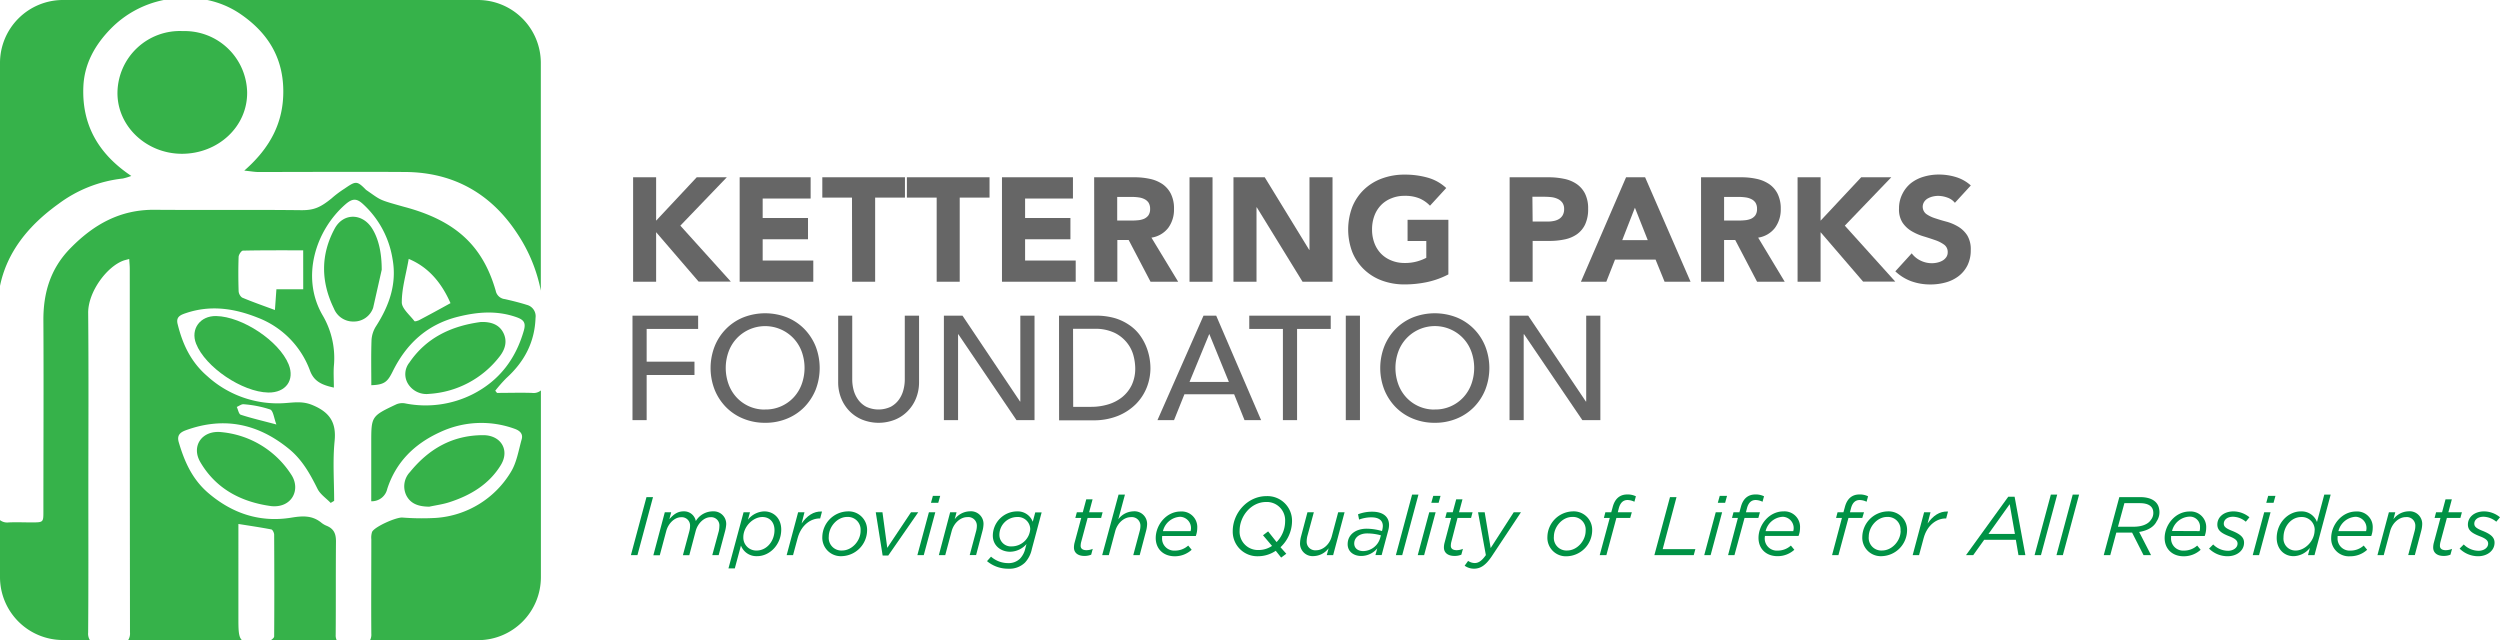 <svg xmlns="http://www.w3.org/2000/svg" viewBox="0 0 723.57 185.26"><defs><style>.cls-1{fill:#666;}.cls-2{fill:#009245;}.cls-3{fill:#36b24a;}</style></defs><g id="Layer_2" data-name="Layer 2"><g id="Layer_1-2" data-name="Layer 1"><path class="cls-1" d="M183.24,51.31h6.66V63.87l11.75-12.56h8.71l-13.45,14,14.61,16.19H202.2L189.9,67.2V81.55h-6.66Z"/><path class="cls-1" d="M214.08,51.31h20.54v6.15H220.74V63.1h13.12v6.15H220.74V75.4h14.65v6.15H214.08Z"/><path class="cls-1" d="M246.59,57.2H238V51.31h23.92V57.2h-8.63V81.55h-6.66Z"/><path class="cls-1" d="M271.1,57.2h-8.62V51.31H286.4V57.2h-8.63V81.55H271.1Z"/><path class="cls-1" d="M290,51.31h20.54v6.15H296.69V63.1h13.12v6.15H296.69V75.4h14.65v6.15H290Z"/><path class="cls-1" d="M316.68,51.31h11.71a20.72,20.72,0,0,1,4.38.45,10.37,10.37,0,0,1,3.63,1.49,7.53,7.53,0,0,1,2.47,2.82,9.46,9.46,0,0,1,.92,4.42,8.89,8.89,0,0,1-1.66,5.45,7.54,7.54,0,0,1-4.87,2.84L341,81.55h-8l-6.33-12.09h-3.28V81.55h-6.67Zm6.67,12.52h3.93c.59,0,1.23,0,1.9-.07a5.93,5.93,0,0,0,1.81-.38,3.21,3.21,0,0,0,1.35-1,3.07,3.07,0,0,0,.53-1.92,3.24,3.24,0,0,0-.47-1.84,3.13,3.13,0,0,0-1.19-1,5.26,5.26,0,0,0-1.67-.49A13,13,0,0,0,327.7,57h-4.35Z"/><path class="cls-1" d="M344.28,51.31h6.66V81.55h-6.66Z"/><path class="cls-1" d="M357,51.31h9.05l12.86,21H379v-21h6.67V81.55H377L363.75,60h-.08V81.55H357Z"/><path class="cls-1" d="M419.2,79.42a24.35,24.35,0,0,1-6.15,2.22,31.7,31.7,0,0,1-6.54.68A18.61,18.61,0,0,1,400,81.21,14.89,14.89,0,0,1,394.81,78a14.49,14.49,0,0,1-3.4-5,18.5,18.5,0,0,1,0-13.16,14.49,14.49,0,0,1,3.4-5A14.89,14.89,0,0,1,400,51.65a18.61,18.61,0,0,1,6.53-1.11,24,24,0,0,1,6.69.88,13,13,0,0,1,5.36,3l-4.7,5.12a9.27,9.27,0,0,0-3.08-2.13,10.8,10.8,0,0,0-4.27-.73,9.77,9.77,0,0,0-3.86.73,8.49,8.49,0,0,0-3,2,8.87,8.87,0,0,0-1.9,3.09,11.23,11.23,0,0,0-.66,3.89,11.1,11.1,0,0,0,.66,3.91,8.92,8.92,0,0,0,1.9,3.08,8.6,8.6,0,0,0,3,2,9.77,9.77,0,0,0,3.86.73,12.61,12.61,0,0,0,3.76-.49,14.13,14.13,0,0,0,2.52-1V69.76h-5.42V63.61H419.2Z"/><path class="cls-1" d="M436.93,51.31h11.23a21.72,21.72,0,0,1,4.44.43,10,10,0,0,1,3.66,1.47A7.44,7.44,0,0,1,458.73,56a9.54,9.54,0,0,1,.92,4.46,10.33,10.33,0,0,1-.85,4.45,7.29,7.29,0,0,1-2.35,2.86,9.43,9.43,0,0,1-3.55,1.51,20.61,20.61,0,0,1-4.44.45h-4.87V81.55h-6.66Zm6.66,12.81H448a8.12,8.12,0,0,0,1.73-.17,4.5,4.5,0,0,0,1.5-.57,3.08,3.08,0,0,0,1.07-1.11,3.53,3.53,0,0,0,.4-1.78,3.06,3.06,0,0,0-.53-1.86,3.48,3.48,0,0,0-1.37-1.08,5.92,5.92,0,0,0-1.86-.5,19.21,19.21,0,0,0-2-.1h-3.42Z"/><path class="cls-1" d="M470.63,51.31h5.51L489.3,81.55h-7.52l-2.61-6.41H467.43l-2.52,6.41h-7.35Zm2.56,8.8-3.67,9.4h7.39Z"/><path class="cls-1" d="M492.33,51.31H504a20.58,20.58,0,0,1,4.38.45A10.37,10.37,0,0,1,512,53.25a7.46,7.46,0,0,1,2.48,2.82,9.58,9.58,0,0,1,.92,4.42,8.9,8.9,0,0,1-1.67,5.45,7.51,7.51,0,0,1-4.87,2.84l7.69,12.77h-8l-6.33-12.09H499V81.55h-6.66ZM499,63.83h3.93c.6,0,1.24,0,1.9-.07a6,6,0,0,0,1.82-.38,3.21,3.21,0,0,0,1.35-1,3.07,3.07,0,0,0,.53-1.92,3.24,3.24,0,0,0-.47-1.84,3.09,3.09,0,0,0-1.2-1,5.2,5.2,0,0,0-1.66-.49,13,13,0,0,0-1.84-.13H499Z"/><path class="cls-1" d="M520.27,51.31h6.66V63.87l11.75-12.56h8.71l-13.45,14,14.6,16.19h-9.31L526.93,67.2V81.55h-6.66Z"/><path class="cls-1" d="M565.8,58.7a4.77,4.77,0,0,0-2.2-1.52,8,8,0,0,0-2.62-.49,7.11,7.11,0,0,0-1.5.17,5.62,5.62,0,0,0-1.45.54,3.05,3.05,0,0,0-1.11,1,2.64,2.64,0,0,0,.6,3.54,9.39,9.39,0,0,0,2.58,1.24c1,.34,2.16.69,3.35,1a13.6,13.6,0,0,1,3.36,1.45,8,8,0,0,1,2.58,2.52,7.7,7.7,0,0,1,1,4.23,9.8,9.8,0,0,1-.94,4.4,9,9,0,0,1-2.55,3.12,10.83,10.83,0,0,1-3.71,1.83,16.3,16.3,0,0,1-4.47.6,16.12,16.12,0,0,1-5.46-.9,13.53,13.53,0,0,1-4.7-2.9l4.74-5.21a6.89,6.89,0,0,0,2.58,2.11,7.38,7.38,0,0,0,3.23.75,7.12,7.12,0,0,0,1.64-.19,5.27,5.27,0,0,0,1.5-.58,3.36,3.36,0,0,0,1.07-1,2.46,2.46,0,0,0,.4-1.41,2.58,2.58,0,0,0-1-2.16,9.66,9.66,0,0,0-2.63-1.34q-1.59-.56-3.42-1.11a15.43,15.43,0,0,1-3.42-1.5,8.16,8.16,0,0,1-2.62-2.48,7,7,0,0,1-1-4.05,9.12,9.12,0,0,1,1-4.28A9.31,9.31,0,0,1,553.09,53a11,11,0,0,1,3.7-1.86,15.18,15.18,0,0,1,4.31-.62,16.82,16.82,0,0,1,5,.73,11.36,11.36,0,0,1,4.31,2.43Z"/><path class="cls-1" d="M183.06,91.36h19V95.2h-14.9v9.48H201v3.85H187.16V121.6h-4.1Z"/><path class="cls-1" d="M221.46,122.37a16.36,16.36,0,0,1-6.37-1.22,14.87,14.87,0,0,1-5-3.35,15.44,15.44,0,0,1-3.25-5,17.3,17.3,0,0,1,0-12.56,15.24,15.24,0,0,1,3.25-5,14.9,14.9,0,0,1,5-3.36,17.35,17.35,0,0,1,12.73,0,14.84,14.84,0,0,1,5,3.36,15.56,15.56,0,0,1,3.25,5,17.44,17.44,0,0,1,0,12.56,15.77,15.77,0,0,1-3.25,5,14.82,14.82,0,0,1-5,3.35A16.31,16.31,0,0,1,221.46,122.37Zm0-3.85a11,11,0,0,0,8.28-3.54,11.31,11.31,0,0,0,2.31-3.83,13.9,13.9,0,0,0,0-9.35A11.27,11.27,0,0,0,229.74,98a11.31,11.31,0,0,0-16.57,0,11.27,11.27,0,0,0-2.31,3.82,13.9,13.9,0,0,0,0,9.35,11.31,11.31,0,0,0,2.31,3.83,11,11,0,0,0,8.29,3.54Z"/><path class="cls-1" d="M246.66,91.36v18.53a12.15,12.15,0,0,0,.38,2.93,8.5,8.5,0,0,0,1.29,2.8,6.9,6.9,0,0,0,2.35,2.09,8.34,8.34,0,0,0,7.17,0,7,7,0,0,0,2.35-2.09,8.28,8.28,0,0,0,1.28-2.8,11.7,11.7,0,0,0,.39-2.93V91.36H266v19.18a12.37,12.37,0,0,1-.9,4.8,11.32,11.32,0,0,1-2.48,3.74,10.82,10.82,0,0,1-3.71,2.43,12.81,12.81,0,0,1-9.23,0,11,11,0,0,1-3.72-2.43,11.29,11.29,0,0,1-2.47-3.74,12.37,12.37,0,0,1-.9-4.8V91.36Z"/><path class="cls-1" d="M273.19,91.36h5.38l16.66,24.86h.08V91.36h4.11V121.6H294.2L277.37,96.74h-.08V121.6h-4.1Z"/><path class="cls-1" d="M306.51,91.36h10.55a19.65,19.65,0,0,1,5.61.72,14.88,14.88,0,0,1,4.19,2,12.5,12.5,0,0,1,2.95,2.79,15.5,15.5,0,0,1,1.86,3.25,16.79,16.79,0,0,1,1,3.33,17.48,17.48,0,0,1,.3,3.08,15.29,15.29,0,0,1-1.07,5.62,14.3,14.3,0,0,1-3.16,4.82,15.76,15.76,0,0,1-5.19,3.4,18.71,18.71,0,0,1-7.16,1.28h-9.86Zm4.1,26.39h5.17a16.93,16.93,0,0,0,4.93-.7,12,12,0,0,0,4.08-2.11,10.2,10.2,0,0,0,2.78-3.53,11.22,11.22,0,0,0,1-4.93,15,15,0,0,0-.47-3.4,10,10,0,0,0-1.77-3.69,10.46,10.46,0,0,0-3.61-3,12.81,12.81,0,0,0-6-1.22h-6.15Z"/><path class="cls-1" d="M348.33,91.36H352L365,121.6H360.2l-3-7.48h-14.4l-3,7.48H335Zm7.34,19.18L350,96.65H350l-5.72,13.89Z"/><path class="cls-1" d="M371.31,95.2h-9.74V91.36h23.58V95.2h-9.74v26.4h-4.1Z"/><path class="cls-1" d="M389.51,91.36h4.1V121.6h-4.1Z"/><path class="cls-1" d="M415.26,122.37a16.35,16.35,0,0,1-6.36-1.22,14.82,14.82,0,0,1-5-3.35,15.58,15.58,0,0,1-3.24-5,17.3,17.3,0,0,1,0-12.56,15.37,15.37,0,0,1,3.24-5,14.84,14.84,0,0,1,5-3.36,17.35,17.35,0,0,1,12.73,0,14.9,14.9,0,0,1,5,3.36,15.24,15.24,0,0,1,3.25,5,17.3,17.3,0,0,1,0,12.56,15.44,15.44,0,0,1-3.25,5,14.87,14.87,0,0,1-5,3.35A16.36,16.36,0,0,1,415.26,122.37Zm0-3.85a11,11,0,0,0,8.29-3.54,11.31,11.31,0,0,0,2.31-3.83,13.9,13.9,0,0,0,0-9.35,11.13,11.13,0,0,0-5.9-6.41A11.29,11.29,0,0,0,407,98a11.27,11.27,0,0,0-2.31,3.82,13.9,13.9,0,0,0,0,9.35A11.31,11.31,0,0,0,407,115a11,11,0,0,0,8.28,3.54Z"/><path class="cls-1" d="M436.92,91.36h5.38L459,116.22h.09V91.36h4.1V121.6h-5.21L441.11,96.74H441V121.6h-4.1Z"/><path class="cls-2" d="M187.11,143.88H189l-4.51,16.8H182.6Z"/><path class="cls-2" d="M192.41,148.27h1.85l-.53,2C194.86,149,196,148,197.86,148a3.45,3.45,0,0,1,3.53,2.81,5.75,5.75,0,0,1,5-2.81,3.62,3.62,0,0,1,3.79,3.84,10.18,10.18,0,0,1-.33,1.92L208,160.68h-1.85l1.9-7a7.42,7.42,0,0,0,.16-1.4,2.38,2.38,0,0,0-2.56-2.59c-1.83,0-3.68,1.71-4.3,4l-1.85,7h-1.85l1.88-7a5.62,5.62,0,0,0,.19-1.4,2.4,2.4,0,0,0-2.59-2.59c-1.83,0-3.68,1.71-4.3,4l-1.87,7H189.1Z"/><path class="cls-2" d="M215.21,148.27h1.85l-.58,2.14a6.26,6.26,0,0,1,4.71-2.4c2.81,0,4.92,2.08,4.92,5.25,0,4.4-3.34,7.71-7,7.71a4.78,4.78,0,0,1-4.66-3.07l-1.78,6.62h-1.84Zm8.95,5.16c0-2.3-1.41-3.79-3.5-3.79-2.76,0-5.52,2.81-5.52,5.83a3.74,3.74,0,0,0,3.84,3.87C221.93,159.34,224.16,156.6,224.16,153.43Z"/><path class="cls-2" d="M231,148.27h1.84l-.83,3.24c1.51-2.16,3.43-3.6,5.9-3.46l-.53,2h-.12c-2.71,0-5.42,2-6.41,5.73l-1.32,4.9h-1.85Z"/><path class="cls-2" d="M238,155.4a7.53,7.53,0,0,1,7.3-7.39,5.34,5.34,0,0,1,5.66,5.54,7.56,7.56,0,0,1-7.32,7.42A5.35,5.35,0,0,1,238,155.4Zm11.07-1.78a3.67,3.67,0,0,0-3.89-4c-2.86,0-5.31,2.83-5.31,5.71a3.65,3.65,0,0,0,3.89,4C246.56,159.31,249.08,156.58,249.08,153.62Z"/><path class="cls-2" d="M253.47,148.27h1.94l1.39,10.3,6.87-10.3h2.09l-8.67,12.51h-1.63Z"/><path class="cls-2" d="M268.85,148.27h1.85l-3.34,12.41h-1.85Zm1.15-4.75h2.12l-.56,2h-2.11Z"/><path class="cls-2" d="M275,148.27h1.85l-.53,2a5.63,5.63,0,0,1,4.33-2.28,3.64,3.64,0,0,1,4,3.84,8.19,8.19,0,0,1-.32,1.92l-1.82,6.91h-1.85l1.87-7a5.63,5.63,0,0,0,.2-1.4,2.48,2.48,0,0,0-2.79-2.59c-1.92,0-3.84,1.66-4.49,4l-1.87,7h-1.85Z"/><path class="cls-2" d="M285.67,162.41l1.16-1.3a7.49,7.49,0,0,0,4.89,1.87,4.7,4.7,0,0,0,3.48-1.27,6.25,6.25,0,0,0,1.56-3l.34-1.25a6.45,6.45,0,0,1-4.75,2.23c-2.6,0-5-1.7-5-4.68a7.07,7.07,0,0,1,7-7,4.65,4.65,0,0,1,4.56,3l.72-2.71h1.85l-2.84,10.63a8.12,8.12,0,0,1-2,3.92,6.42,6.42,0,0,1-4.8,1.75A9.46,9.46,0,0,1,285.67,162.41Zm12.51-9.27a3.57,3.57,0,0,0-3.82-3.5,5.17,5.17,0,0,0-5.11,5.16,3.33,3.33,0,0,0,3.62,3.34A5.39,5.39,0,0,0,298.18,153.14Z"/><path class="cls-2" d="M310.83,158.45a6.09,6.09,0,0,1,.16-1.3l1.95-7.25h-1.71l.44-1.63h1.72l1-3.74h1.83l-1,3.74h3.91l-.43,1.63h-3.91l-1.92,7.16a5.76,5.76,0,0,0-.1.91c0,.86.65,1.27,1.7,1.27a4.89,4.89,0,0,0,1.8-.38l-.45,1.68a5,5,0,0,1-2,.36C312.07,160.9,310.83,160.06,310.83,158.45Z"/><path class="cls-2" d="M323.74,143.16h1.85l-1.92,7.13A5.6,5.6,0,0,1,328,148a3.64,3.64,0,0,1,4,3.84,8.19,8.19,0,0,1-.32,1.92l-1.82,6.91H328l1.87-7a5.63,5.63,0,0,0,.2-1.4,2.48,2.48,0,0,0-2.79-2.59c-1.92,0-3.84,1.66-4.49,4l-1.87,7H319Z"/><path class="cls-2" d="M336.34,155.62a3.5,3.5,0,0,0,3.74,3.74,5.65,5.65,0,0,0,3.82-1.46l1,1.22A7.16,7.16,0,0,1,340,161c-3.29,0-5.5-2.14-5.5-5.28,0-3.79,3.07-7.68,7.22-7.68a4.5,4.5,0,0,1,4.8,4.75,6.68,6.68,0,0,1-.43,2.35h-9.72A4.35,4.35,0,0,0,336.34,155.62Zm8.25-1.9a3.27,3.27,0,0,0-3-4.15,5.4,5.4,0,0,0-5,4.15Z"/><path class="cls-2" d="M369.24,159.41a9.13,9.13,0,0,1-5.09,1.58,7.11,7.11,0,0,1-7.36-7.29c0-5.19,4.24-10.11,9.79-10.11a7.12,7.12,0,0,1,7.37,7.27,10.43,10.43,0,0,1-3.34,7.52l1.68,1.89-1.49,1.11ZM368.16,158l-2.61-3.08,1.48-1.12,2.45,3.09a8.6,8.6,0,0,0,2.47-6,5.3,5.3,0,0,0-5.49-5.6c-4.39,0-7.68,4.13-7.68,8.31a5.3,5.3,0,0,0,5.49,5.59A6.85,6.85,0,0,0,368.16,158Z"/><path class="cls-2" d="M376.27,157.1a8.7,8.7,0,0,1,.31-1.92l1.83-6.91h1.85l-1.9,7a7.44,7.44,0,0,0-.17,1.4,2.47,2.47,0,0,0,2.76,2.59c1.92,0,3.87-1.66,4.49-4l1.87-7h1.85l-3.31,12.41H384l.55-2a5.63,5.63,0,0,1-4.34,2.28A3.64,3.64,0,0,1,376.27,157.1Z"/><path class="cls-2" d="M390.05,157.51c0-2.78,2.33-4.49,5.52-4.49a16.42,16.42,0,0,1,4.42.68l.07-.29a5.33,5.33,0,0,0,.17-1.16c0-1.6-1.11-2.52-3.36-2.52a10.38,10.38,0,0,0-3.51.65l-.31-1.53a11.19,11.19,0,0,1,4.1-.75c3.12,0,4.88,1.44,4.88,3.84a6.26,6.26,0,0,1-.27,1.71l-1.87,7h-1.8l.53-1.94a6,6,0,0,1-4.63,2.2C391.9,160.94,390.05,159.72,390.05,157.51Zm9.38-1.7.24-.87a14.91,14.91,0,0,0-4-.55c-2.21,0-3.72,1.2-3.72,2.91,0,1.32,1,2.2,2.64,2.2A5.21,5.21,0,0,0,399.43,155.81Z"/><path class="cls-2" d="M408.7,143.16h1.84l-4.7,17.52H404Z"/><path class="cls-2" d="M413.66,148.27h1.85l-3.33,12.41h-1.85Zm1.16-4.75h2.11l-.55,2h-2.12Z"/><path class="cls-2" d="M417.91,158.45a5.51,5.51,0,0,1,.17-1.3L420,149.9h-1.7l.43-1.63h1.73l1-3.74h1.82l-1,3.74h3.92l-.43,1.63h-3.92L420,157.06a5.72,5.72,0,0,0-.09.91c0,.86.64,1.27,1.7,1.27a4.93,4.93,0,0,0,1.8-.38l-.46,1.68a5,5,0,0,1-2,.36C419.16,160.9,417.91,160.06,417.91,158.45Z"/><path class="cls-2" d="M423.91,163.73l1-1.39a3.52,3.52,0,0,0,1.9.62c1.05,0,2-.55,3.24-2.3l-2.26-12.39h1.92l1.73,10.35,6.67-10.35h2.09l-8.5,12.82c-1.75,2.57-3.24,3.5-5.09,3.5A4.58,4.58,0,0,1,423.91,163.73Z"/><path class="cls-2" d="M447.86,155.4a7.53,7.53,0,0,1,7.3-7.39,5.34,5.34,0,0,1,5.66,5.54A7.56,7.56,0,0,1,453.5,161,5.35,5.35,0,0,1,447.86,155.4Zm11.07-1.78a3.67,3.67,0,0,0-3.89-4c-2.86,0-5.3,2.83-5.3,5.71a3.65,3.65,0,0,0,3.88,4C456.41,159.31,458.93,156.58,458.93,153.62Z"/><path class="cls-2" d="M465.91,149.9h-1.7l.43-1.63h1.7l.41-1.49c.65-2.49,2.11-3.67,4.25-3.67a5.4,5.4,0,0,1,2.47.53l-.43,1.58a4.64,4.64,0,0,0-2-.5c-1.18,0-2.06.72-2.5,2.35l-.31,1.2h4.06l-.46,1.63h-4l-2.9,10.78H463Z"/><path class="cls-2" d="M483.34,143.88h1.89l-4,15.05h9.46l-.48,1.75H478.82Z"/><path class="cls-2" d="M496.58,148.27h1.85l-3.33,12.41h-1.85Zm1.16-4.75h2.11l-.55,2h-2.12Z"/><path class="cls-2" d="M503,149.9h-1.71l.43-1.63h1.71l.41-1.49c.64-2.49,2.11-3.67,4.24-3.67a5.45,5.45,0,0,1,2.48.53l-.44,1.58a4.64,4.64,0,0,0-2-.5c-1.17,0-2.06.72-2.49,2.35l-.31,1.2h4.05l-.45,1.63h-4L502,160.68h-1.85Z"/><path class="cls-2" d="M510.77,155.62a3.5,3.5,0,0,0,3.74,3.74,5.65,5.65,0,0,0,3.82-1.46l1,1.22a7.16,7.16,0,0,1-4.87,1.85c-3.29,0-5.5-2.14-5.5-5.28,0-3.79,3.07-7.68,7.22-7.68a4.5,4.5,0,0,1,4.8,4.75,6.68,6.68,0,0,1-.43,2.35h-9.72A4.35,4.35,0,0,0,510.77,155.62Zm8.25-1.9a3.27,3.27,0,0,0-3-4.15,5.4,5.4,0,0,0-5,4.15Z"/><path class="cls-2" d="M533.11,149.9h-1.7l.43-1.63h1.7l.41-1.49c.65-2.49,2.11-3.67,4.25-3.67a5.4,5.4,0,0,1,2.47.53l-.43,1.58a4.64,4.64,0,0,0-2-.5c-1.18,0-2.07.72-2.5,2.35l-.31,1.2h4.06L539,149.9h-4l-2.91,10.78h-1.84Z"/><path class="cls-2" d="M539,155.4a7.53,7.53,0,0,1,7.29-7.39,5.35,5.35,0,0,1,5.67,5.54,7.56,7.56,0,0,1-7.32,7.42A5.35,5.35,0,0,1,539,155.4Zm11.06-1.78a3.66,3.66,0,0,0-3.89-4c-2.85,0-5.3,2.83-5.3,5.71a3.65,3.65,0,0,0,3.89,4C547.58,159.31,550.1,156.58,550.1,153.62Z"/><path class="cls-2" d="M556.89,148.27h1.85l-.84,3.24c1.51-2.16,3.43-3.6,5.91-3.46l-.53,2h-.12c-2.71,0-5.43,2-6.41,5.73l-1.32,4.9h-1.85Z"/><path class="cls-2" d="M581.25,143.76h1.83l3.12,16.92h-2l-.76-4.44h-9.17l-3.17,4.44h-2.09Zm1.92,10.78-1.51-8.62-6.14,8.62Z"/><path class="cls-2" d="M593.57,143.16h1.84l-4.7,17.52h-1.85Z"/><path class="cls-2" d="M599.9,143.16h1.85l-4.7,17.52H595.2Z"/><path class="cls-2" d="M613.39,143.88h6.05c3.21,0,5.18,1.29,5.49,3.53a4.68,4.68,0,0,1-.74,3.48c-.79,1.63-2.62,2.69-5.06,3.07l3.45,6.72H620.4l-3.31-6.53h-4.57l-1.75,6.53h-1.89Zm4.15,8.57c2.45,0,4.23-.77,5-2a3.14,3.14,0,0,0,.67-2.35c-.12-1.53-1.39-2.47-3.84-2.47h-4.51L613,152.45Z"/><path class="cls-2" d="M628.37,155.62a3.5,3.5,0,0,0,3.74,3.74,5.65,5.65,0,0,0,3.82-1.46l1,1.22A7.17,7.17,0,0,1,632,161c-3.29,0-5.49-2.14-5.49-5.28,0-3.79,3.07-7.68,7.22-7.68a4.5,4.5,0,0,1,4.8,4.75,6.91,6.91,0,0,1-.43,2.35h-9.72A4.35,4.35,0,0,0,628.37,155.62Zm8.25-1.9a3.21,3.21,0,0,0,.12-1,2.92,2.92,0,0,0-3.09-3.19,5.42,5.42,0,0,0-5,4.15Z"/><path class="cls-2" d="M639.36,158.78l1.2-1.2a6.06,6.06,0,0,0,4.32,1.83c1.41,0,2.73-.82,2.73-2.07,0-.81-.55-1.41-2.35-2.11-2.23-.86-3.5-1.68-3.5-3.41,0-2.11,1.82-3.81,4.7-3.81a7.38,7.38,0,0,1,4.59,1.7L650,151a6,6,0,0,0-3.68-1.44c-1.75,0-2.69.94-2.69,2,0,.82.51,1.35,2.48,2.11,2.23.92,3.38,1.8,3.38,3.41,0,2.31-2.11,3.91-4.75,3.91A7.61,7.61,0,0,1,639.36,158.78Z"/><path class="cls-2" d="M655.32,148.27h1.84l-3.33,12.41H652Zm1.15-4.75h2.11l-.55,2h-2.11Z"/><path class="cls-2" d="M658.94,155.71c0-4.39,3.34-7.7,7-7.7a4.75,4.75,0,0,1,4.66,3.07l2.11-7.92h1.85l-4.68,17.52H668l.55-2.11a6.18,6.18,0,0,1-4.68,2.4C661.05,161,658.94,158.86,658.94,155.71Zm11-2.23a3.72,3.72,0,0,0-3.84-3.84c-3,0-5.19,2.74-5.19,5.9a3.46,3.46,0,0,0,3.51,3.8C667.15,159.34,669.91,156.53,669.91,153.48Z"/><path class="cls-2" d="M676.56,155.62a3.5,3.5,0,0,0,3.74,3.74,5.65,5.65,0,0,0,3.82-1.46l1,1.22A7.17,7.17,0,0,1,680.2,161a5.11,5.11,0,0,1-5.49-5.28c0-3.79,3.07-7.68,7.22-7.68a4.5,4.5,0,0,1,4.8,4.75,6.68,6.68,0,0,1-.43,2.35h-9.72A4.35,4.35,0,0,0,676.56,155.62Zm8.25-1.9a3.27,3.27,0,0,0-3-4.15,5.42,5.42,0,0,0-5,4.15Z"/><path class="cls-2" d="M691.41,148.27h1.85l-.53,2a5.63,5.63,0,0,1,4.32-2.28,3.64,3.64,0,0,1,4,3.84,8.15,8.15,0,0,1-.31,1.92l-1.82,6.91H697l1.87-7a5.62,5.62,0,0,0,.19-1.4,2.47,2.47,0,0,0-2.78-2.59c-1.92,0-3.84,1.66-4.49,4l-1.87,7H688.1Z"/><path class="cls-2" d="M704.23,158.45a5.51,5.51,0,0,1,.17-1.3l1.94-7.25h-1.7l.43-1.63h1.73l1-3.74h1.83l-1,3.74h3.91l-.43,1.63h-3.91l-1.92,7.16a5.76,5.76,0,0,0-.1.91c0,.86.65,1.27,1.71,1.27a5,5,0,0,0,1.8-.38l-.46,1.68a5,5,0,0,1-2,.36C705.48,160.9,704.23,160.06,704.23,158.45Z"/><path class="cls-2" d="M711.88,158.78l1.2-1.2a6.09,6.09,0,0,0,4.32,1.83c1.42,0,2.74-.82,2.74-2.07,0-.81-.55-1.41-2.35-2.11-2.23-.86-3.51-1.68-3.51-3.41,0-2.11,1.83-3.81,4.71-3.81a7.35,7.35,0,0,1,4.58,1.7L722.49,151a6,6,0,0,0-3.67-1.44c-1.75,0-2.69.94-2.69,2,0,.82.51,1.35,2.47,2.11,2.24.92,3.39,1.8,3.39,3.41,0,2.31-2.11,3.91-4.75,3.91A7.63,7.63,0,0,1,711.88,158.78Z"/><path class="cls-3" d="M154,113.72c-3.38-.11-6.76,0-10.15,0l-.51-.64a41.62,41.62,0,0,1,3.23-3.66C151.8,104.66,154.76,99,155,92a3.39,3.39,0,0,0-2.51-3.76c-2.08-.66-4.22-1.18-6.36-1.67a3,3,0,0,1-2.65-2.39c-3.76-13.11-11.67-20.38-26.54-24.32-7.64-2.15-6.47-1.8-11-4.91-2.7-2.77-3-2.54-6.33-.28C98.28,55.52,97,56.5,96,57.39c-3.3,2.69-5.21,3.48-8.83,3.44-14.13-.16-28.26,0-42.39-.11-10-.1-17.62,4.24-24.28,11-5.95,6-8,13.12-7.94,21.15.1,18.37,0,36.75,0,55.13,0,3.19,0,3.19-3.39,3.2-2.21,0-4.43-.1-6.64,0A3.44,3.44,0,0,1,0,150.54V167a18.22,18.22,0,0,0,18.2,18.24H26a3.5,3.5,0,0,1-.49-2.15c.11-13.5.06-27,.06-40.49,0-17.32.11-34.64-.05-52C25.44,84.5,31,77,35.92,75.36c.32-.1.64-.17,1.48-.4.07,1.17.16,2,.16,2.89q0,52.56.06,105.13a3.68,3.68,0,0,1-.52,2.28H70c-1-1-1-2.94-1-6.82V151.65c3.44.55,6.5,1,9.53,1.58.38.08.82,1,.82,1.51.05,9.82.07,19.64,0,29.45,0,.36-.44.72-.91,1.07h19a3.15,3.15,0,0,1-.28-1.51c.07-9,0-18.05.08-27.08,0-2.14-.58-3.59-2.63-4.46a6.07,6.07,0,0,1-1.53-.87c-2.6-2.16-5.34-2.08-8.68-1.53-9.17,1.51-17.21-1.21-24.14-7.14-4.65-4-6.89-9.12-8.52-14.66-.59-2,.36-2.87,2.06-3.49,11-4,20.78-1.89,29.63,5.24,4,3.19,6.29,7.36,8.47,11.73.78,1.58,2.51,2.72,3.81,4.07l1-.6c0-5.76-.44-11.56.13-17.27.54-5.33-1.33-8.35-6.43-10.46-2.7-1.12-5-.78-7.59-.59a30.22,30.22,0,0,1-22.81-7.76c-4.81-4.13-7.19-9.33-8.61-15.13-.52-2.12.94-2.64,2.57-3.18C61,88.24,67.8,89.25,74.49,91.9a26,26,0,0,1,15.27,15.48c1.18,3.07,3.49,4.06,6.87,4.8,0-2.23-.14-4.23,0-6.21a24.41,24.41,0,0,0-3.34-14.86C87,80.11,91.4,66.5,100.14,59c2-1.68,3.2-1.51,4.91.05A27.33,27.33,0,0,1,113.62,75c1.28,7.12-.94,13.42-4.78,19.41a8.33,8.33,0,0,0-1.31,4c-.16,4.35-.06,8.72-.06,13.08,3.82-.13,4.69-1,6.14-3.89,3.89-7.94,9.85-13.67,19-15.94,5.72-1.42,11.32-1.85,17,.19,2.09.76,2.61,1.68,2,3.83-2.31,8.09-7,14.44-14.76,18.4a30.26,30.26,0,0,1-19.5,2.69,4.53,4.53,0,0,0-2.61.24c-7.3,3.45-7.29,3.47-7.29,11.22v16.85a4.58,4.58,0,0,0,4.63-3.58c2.5-7.7,7.79-13,15.28-16.42a28.16,28.16,0,0,1,21.52-1c1.58.55,2.57,1.48,2.11,3.07-.92,3.25-1.44,6.79-3.21,9.59a27.51,27.51,0,0,1-21.49,13.15,72.16,72.16,0,0,1-9.86-.1c-1.82-.09-8,2.64-8.74,4.16a5.46,5.46,0,0,0-.22,2.15c0,9.11-.07,18.22,0,27.33a3.45,3.45,0,0,1-.36,1.85h31.19A18.22,18.22,0,0,0,156.55,167V113A3.3,3.3,0,0,1,154,113.72ZM70.53,117a32.22,32.22,0,0,1,7.65,1.51c.92.36,1.09,2.46,1.82,4.35-4-1.07-7.23-1.81-10.31-2.82-.59-.19-.78-1.48-1.16-2.26C69.2,117.5,69.91,116.92,70.53,117ZM87.76,83.73H80c-.15,2.13-.28,4-.43,6-3.31-1.23-6.46-2.32-9.51-3.61a2.54,2.54,0,0,1-1-2c-.1-3.24-.11-6.49,0-9.73,0-.66.79-1.84,1.24-1.85,5.83-.13,11.66-.09,17.45-.09Zm33.34,9c-.34.18-1,.35-1.15.22-1.34-1.79-3.68-3.65-3.66-5.47,0-4.1,1.26-8.18,2-12.55,5.87,2.45,9.57,7.07,12.1,12.81C127.11,89.56,124.12,91.18,121.1,92.77Z"/><path class="cls-3" d="M108,89.08l2.48-11q0-7.55-2.81-12c-2.83-4.44-8.31-4.51-10.8.08-4.12,7.61-4,15.41-.22,23.15a6,6,0,0,0,5.75,3.75A5.88,5.88,0,0,0,108,89.08Z"/><path class="cls-3" d="M34,26.7c-.15,9.79,8.35,17.8,18.63,17.81,10.52,0,19-7.87,18.9-17.78A18.09,18.09,0,0,0,52.94,9,18.05,18.05,0,0,0,34,26.7Z"/><path class="cls-3" d="M69.24,3.82c8,5.35,12.57,12.46,12.75,22.07.18,9.3-3.63,16.8-11.29,23.49,2,.2,3,.4,4,.4,14.22,0,28.44-.1,42.65,0s25,6.53,32.42,17.91a45.43,45.43,0,0,1,6.76,16.43V18.25A18.23,18.23,0,0,0,138.35,0H60A26.51,26.51,0,0,1,69.24,3.82Z"/><path class="cls-3" d="M16.94,59a38,38,0,0,1,18.6-7.33A17.33,17.33,0,0,0,38,50.92C28.16,44.35,23.65,35.77,24.13,25c.29-6.53,3.34-12,7.94-16.7A29.65,29.65,0,0,1,47.39,0H18.2A18.23,18.23,0,0,0,0,18.25V82.76C2,73,8.2,65.26,16.94,59Z"/><path class="cls-3" d="M124.23,146.65c2-.43,4-.69,5.88-1.31,6.18-2,11.5-5.24,14.86-10.77,2.62-4.31,0-8.62-5.12-8.62-9,0-15.82,4.07-21.2,10.68a6,6,0,0,0-1,6.85C119,146,121.41,146.61,124.23,146.65Z"/><path class="cls-3" d="M124.2,114a27.9,27.9,0,0,0,20.45-10.89c1.61-2.09,2.24-4.44,1-6.85s-3.7-3.17-6.51-3.06c-8.58,1.15-15.78,4.58-20.65,11.74a5.33,5.33,0,0,0-.36,6.2A6.28,6.28,0,0,0,124.2,114Z"/><path class="cls-3" d="M62.55,91.47c-4.65-.08-7.46,3.79-5.8,8,2.67,6.79,13.36,14,20.89,14.14,5.08.08,7.74-3.6,5.9-8.15C80.81,98.72,70.15,91.62,62.55,91.47Z"/><path class="cls-3" d="M64.16,125.08c-5.65-.67-8.93,4-6.17,8.69,4.45,7.6,11.62,11.49,20.47,12.71,6,.64,8.72-4.8,5.81-9.15A27,27,0,0,0,64.16,125.08Z"/></g></g></svg>